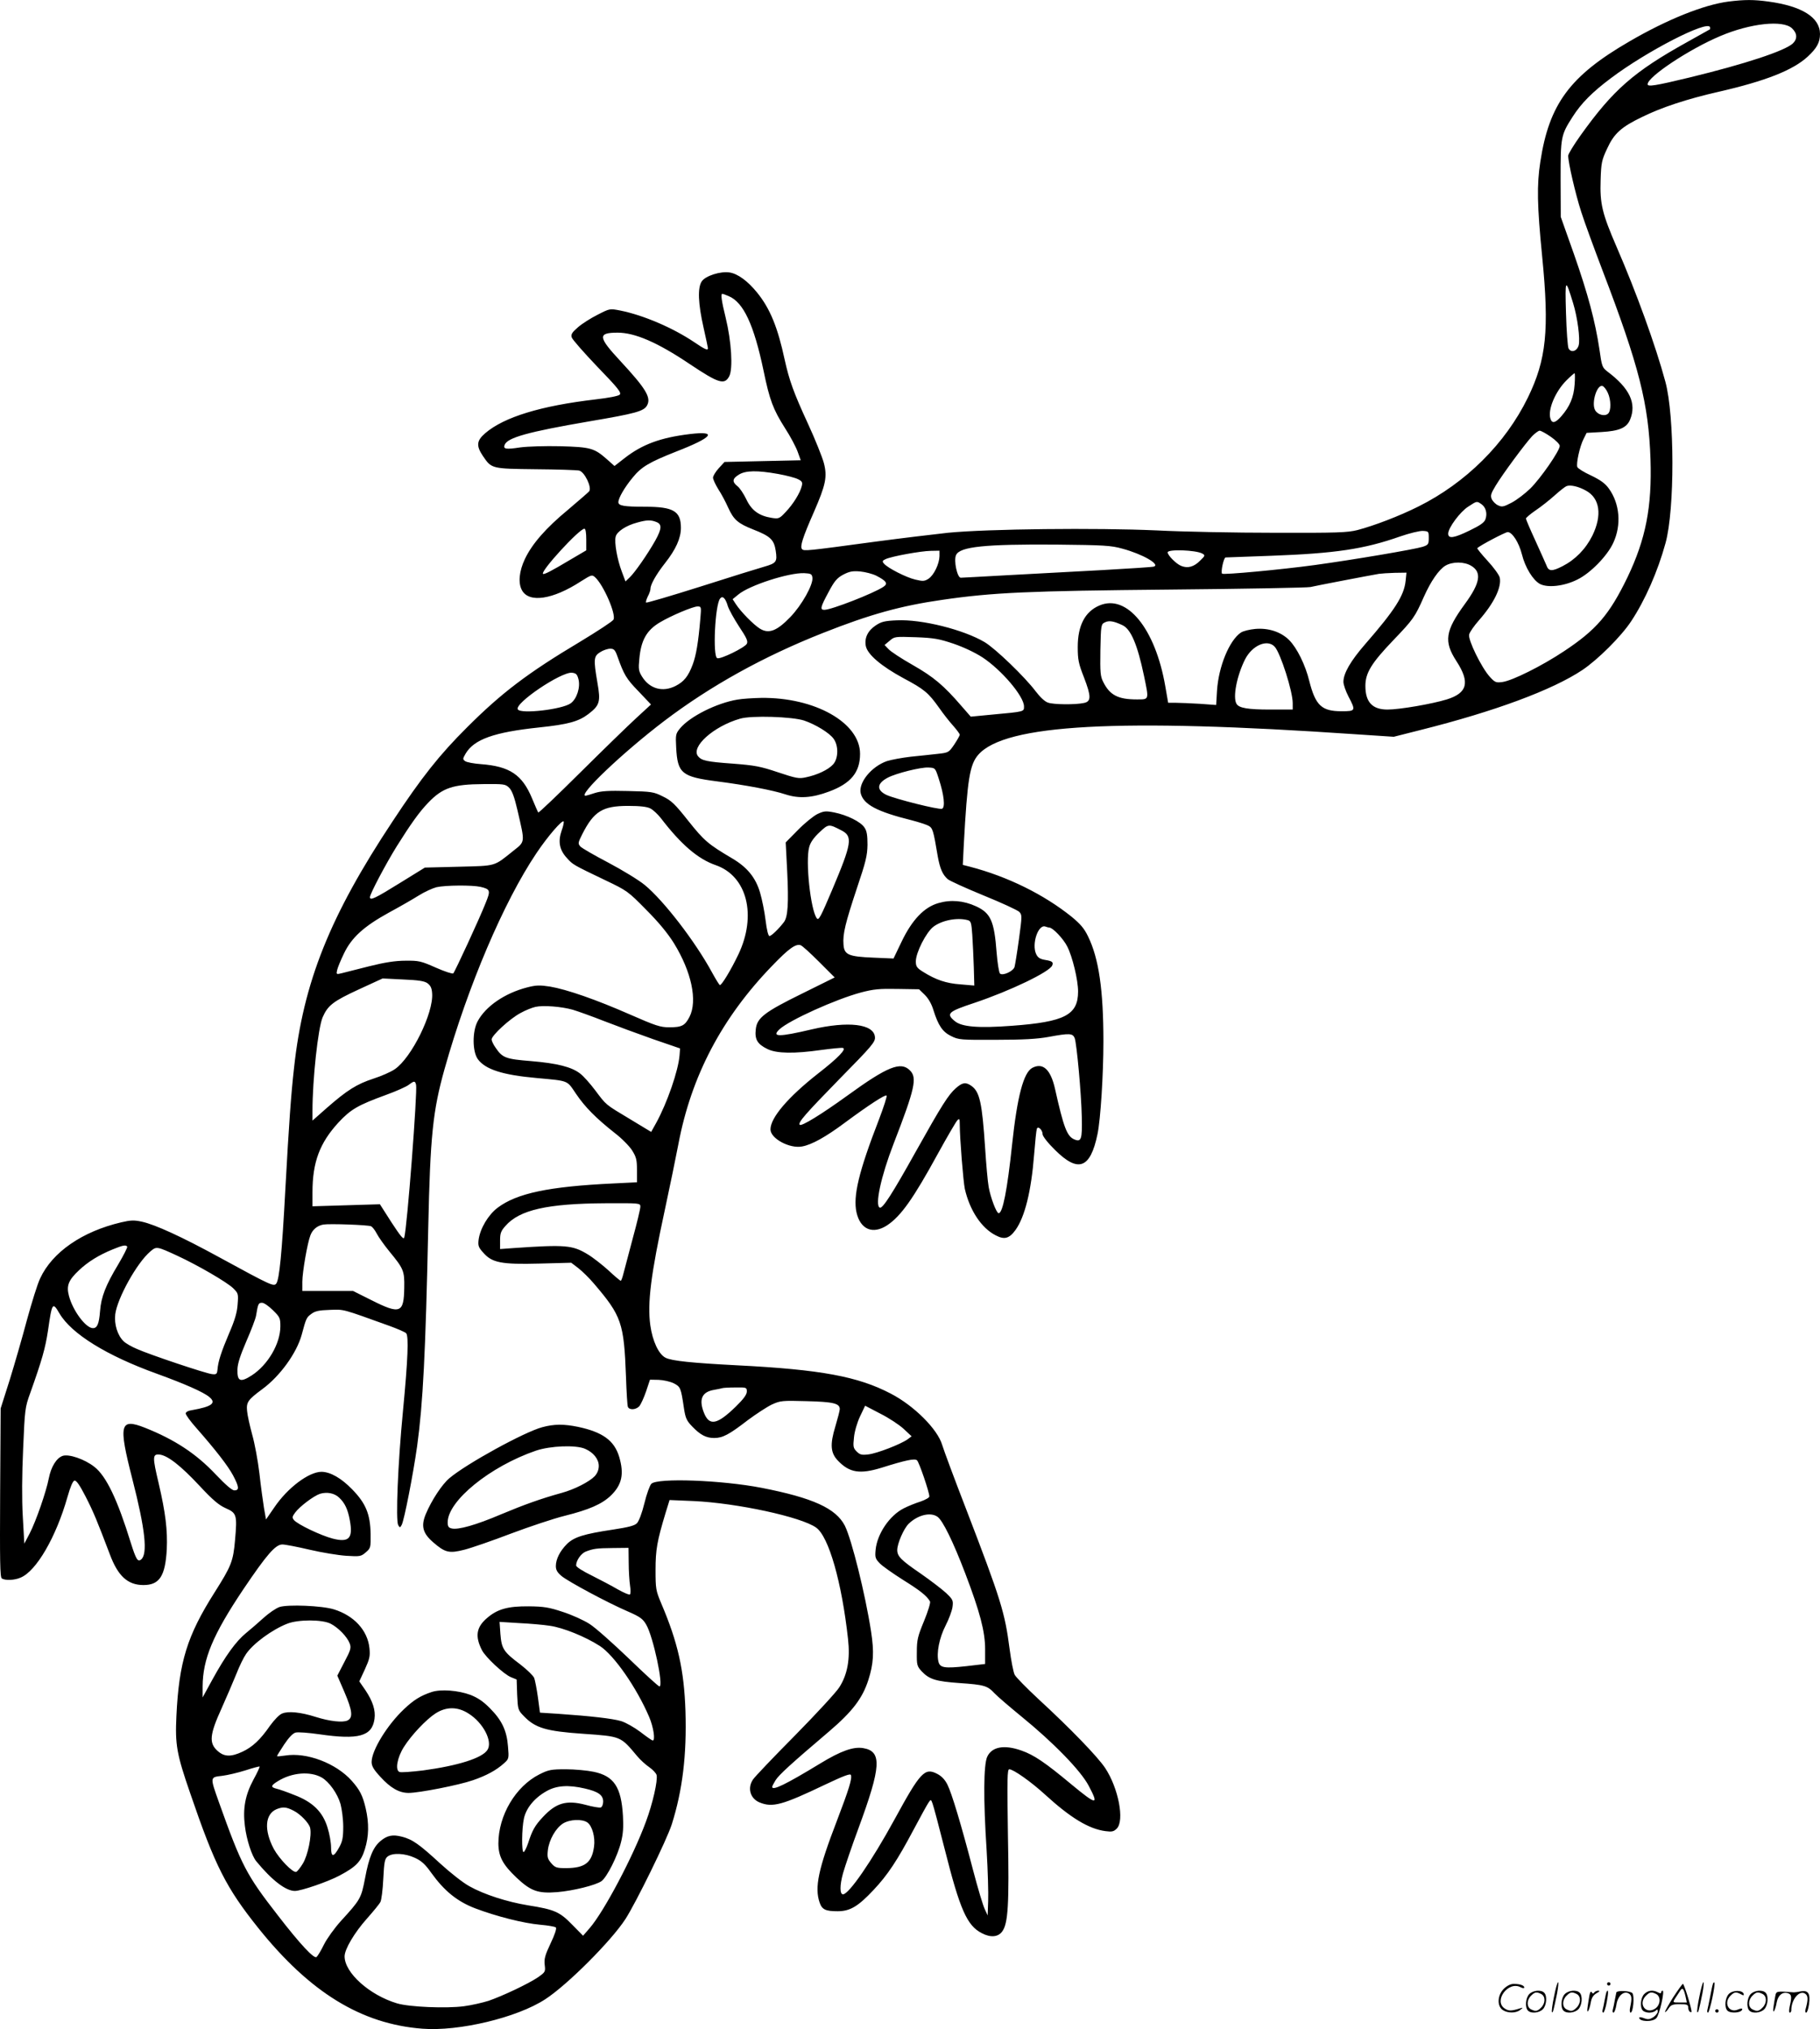 <svg version="1.0" xmlns="http://www.w3.org/2000/svg"
  viewBox="0 0 1076.881 1200.59"
 preserveAspectRatio="xMidYMid meet">
<g transform="translate(-1.112,1200.828) scale(0.1,-0.1)"
fill="#000000" stroke="none">
<path d="M10238 11999 c-146 -19 -363 -106 -586 -236 -352 -204 -475 -370
-527 -713 -21 -135 -19 -257 11 -559 43 -436 25 -611 -85 -836 -133 -272 -367
-504 -648 -644 -112 -56 -261 -113 -360 -139 -60 -15 -120 -17 -488 -16 -231
0 -546 6 -700 14 -358 16 -1000 9 -1235 -14 -91 -10 -282 -33 -425 -52 -414
-56 -426 -57 -438 -45 -14 14 3 68 70 220 70 161 80 208 59 289 -9 34 -51 140
-95 235 -84 182 -110 255 -137 377 -41 191 -86 302 -163 397 -56 69 -114 111
-162 119 -54 9 -145 -20 -166 -53 -25 -38 -21 -132 11 -273 14 -63 26 -118 26
-122 0 -15 -17 -8 -83 37 -127 85 -301 159 -436 186 -62 12 -62 12 -134 -25
-40 -20 -92 -53 -116 -74 -36 -31 -42 -42 -37 -60 4 -13 73 -91 152 -174 124
-128 143 -153 132 -165 -9 -8 -65 -19 -144 -28 -323 -38 -540 -104 -652 -200
-51 -44 -54 -74 -14 -134 52 -76 49 -76 312 -79 129 -1 245 -5 258 -8 32 -7
77 -101 59 -123 -7 -8 -63 -56 -124 -108 -132 -109 -213 -202 -256 -292 -34
-72 -41 -141 -18 -184 41 -78 183 -57 350 52 62 39 65 40 83 24 50 -45 126
-220 109 -251 -5 -10 -94 -68 -198 -131 -310 -185 -465 -303 -668 -506 -163
-162 -270 -297 -440 -555 -372 -561 -529 -953 -584 -1460 -18 -159 -30 -329
-51 -710 -21 -394 -36 -540 -54 -566 -15 -19 -29 -13 -335 154 -223 122 -382
195 -461 212 -46 10 -66 9 -122 -4 -230 -54 -407 -176 -479 -331 -16 -33 -50
-143 -78 -245 -27 -102 -73 -261 -102 -355 l-54 -170 -3 -499 c-2 -402 -1
-501 10 -507 20 -13 75 -11 111 5 93 38 210 240 277 476 18 63 32 96 42 98 11
2 31 -27 66 -95 47 -92 67 -141 143 -341 48 -129 106 -182 199 -182 95 0 129
53 138 211 5 113 -7 215 -48 391 -37 156 -37 174 5 170 48 -5 126 -66 236
-184 79 -85 115 -115 155 -133 66 -29 69 -40 56 -188 -11 -127 -22 -154 -122
-312 -161 -254 -210 -410 -225 -730 -8 -170 1 -224 82 -458 147 -430 212 -558
403 -797 305 -380 608 -567 970 -595 215 -17 560 65 727 174 130 84 391 345
475 475 62 96 245 469 274 560 64 203 89 411 81 670 -8 244 -45 407 -144 639
-31 74 -33 85 -33 196 0 120 9 171 60 340 l23 74 142 -6 c258 -12 637 -94 725
-157 75 -53 152 -323 189 -660 13 -118 -3 -208 -51 -284 -17 -28 -136 -157
-263 -286 -128 -129 -239 -246 -248 -260 -35 -51 -17 -113 38 -136 77 -32 135
-16 388 105 110 52 149 67 153 57 8 -21 -12 -85 -83 -271 -110 -286 -133 -394
-102 -484 14 -41 35 -51 106 -51 74 0 121 28 213 126 83 88 140 174 236 355
42 79 82 152 90 163 13 19 14 18 23 -7 6 -15 38 -136 72 -270 90 -357 132
-453 220 -497 51 -27 96 -23 120 10 35 47 42 160 34 573 -5 331 -4 387 8 387
24 0 129 -74 212 -150 150 -137 258 -203 357 -216 38 -5 49 -3 67 15 47 47 10
240 -69 359 -45 67 -203 231 -393 406 -70 65 -134 130 -142 145 -8 16 -21 84
-30 152 -28 216 -50 289 -258 830 -69 178 -132 348 -141 378 -27 93 -167 233
-305 304 -193 101 -414 142 -906 167 -269 14 -389 26 -426 45 -41 21 -77 99
-90 192 -18 132 3 299 86 683 29 135 65 309 80 388 76 403 257 748 555 1056
98 102 139 131 168 122 10 -3 59 -48 110 -99 l92 -92 -190 -94 c-226 -111
-270 -145 -277 -213 -7 -60 10 -88 70 -117 54 -26 157 -28 318 -5 61 8 118 14
127 12 24 -5 -26 -58 -147 -152 -177 -139 -281 -261 -281 -330 0 -54 113 -115
187 -101 57 10 141 57 251 139 142 105 241 170 249 162 4 -3 -17 -68 -46 -144
-119 -307 -153 -451 -132 -547 23 -102 97 -132 182 -76 81 54 154 157 300 424
55 100 107 189 115 197 12 12 14 9 14 -25 0 -81 21 -339 30 -381 29 -127 98
-232 183 -275 51 -27 80 -19 117 32 55 77 93 229 110 446 6 76 13 144 16 152
6 20 34 -6 34 -31 0 -12 31 -52 73 -93 138 -138 210 -111 252 93 18 85 35 353
35 548 0 304 -27 492 -91 622 -23 48 -46 74 -97 116 -164 132 -379 238 -601
296 l-43 11 6 122 c21 385 35 472 86 530 158 180 827 217 2231 121 l227 -15
158 40 c439 110 781 237 958 355 91 61 230 199 289 289 82 124 157 294 203
462 55 199 54 753 -1 955 -58 215 -172 529 -287 794 -87 201 -101 258 -96 401
3 100 7 117 38 183 41 90 83 128 205 187 117 58 270 108 454 150 280 64 441
128 528 208 54 50 73 84 73 134 0 98 -106 165 -305 192 -87 12 -140 12 -237 0z
m376 -158 c32 -30 33 -63 5 -90 -48 -44 -281 -121 -610 -201 -207 -50 -249
-56 -249 -40 0 44 247 208 430 285 179 76 371 96 424 46z m-485 -6 c-2 -1 -62
-35 -134 -75 -317 -176 -439 -283 -632 -553 -40 -56 -73 -110 -73 -120 0 -41
43 -227 77 -332 19 -60 76 -215 125 -344 218 -570 274 -791 285 -1121 9 -282
-28 -471 -136 -697 -107 -221 -184 -311 -376 -438 -129 -86 -305 -174 -364
-182 -38 -5 -44 -3 -75 31 -49 54 -130 219 -122 250 3 14 29 51 57 83 90 102
136 197 124 254 -4 16 -36 60 -72 99 -36 39 -63 73 -61 75 16 16 166 95 180
95 27 0 66 -61 84 -131 19 -78 66 -154 107 -176 47 -24 143 -13 221 26 78 38
178 141 213 218 49 106 38 231 -26 320 -22 31 -50 51 -106 78 -42 19 -78 42
-81 50 -8 20 15 124 37 166 l18 36 88 5 c105 6 149 25 169 73 40 96 -2 186
-134 285 -31 24 -33 31 -47 130 -25 167 -68 328 -151 565 l-78 220 -1 225 c0
249 2 259 71 367 51 80 116 146 227 229 211 159 569 343 586 302 1 -5 1 -11 0
-13z m-810 -1620 c26 -84 43 -213 33 -250 -10 -35 -45 -46 -60 -18 -5 10 -12
104 -15 208 -6 207 -4 210 42 60z m-4996 41 c87 -36 149 -169 206 -441 36
-174 56 -228 127 -340 32 -49 65 -112 75 -140 l18 -50 -226 -5 -225 -5 -34
-37 c-19 -21 -34 -46 -34 -56 0 -10 14 -40 31 -68 18 -27 44 -76 59 -110 33
-72 58 -93 149 -129 100 -39 122 -60 132 -125 10 -66 4 -74 -69 -95 -32 -9
-200 -61 -375 -117 -174 -55 -320 -98 -323 -95 -3 3 2 19 10 36 9 16 16 37 16
46 0 25 34 85 85 150 65 82 95 149 95 210 0 99 -44 125 -212 125 -126 0 -158
6 -158 27 0 24 36 87 85 146 51 63 97 90 256 153 219 85 249 124 82 104 -174
-21 -282 -61 -387 -143 l-59 -46 -46 41 c-74 65 -96 71 -274 76 -92 2 -192 -1
-238 -7 -84 -13 -102 -10 -92 15 16 43 139 77 500 139 277 47 324 60 343 95
25 46 -7 99 -159 263 -132 142 -134 167 -15 167 102 0 236 -58 425 -185 172
-115 207 -126 235 -73 23 44 13 207 -21 346 -25 101 -30 142 -20 142 3 0 20
-6 38 -14z m5005 -523 c-5 -75 -29 -131 -79 -188 -35 -40 -55 -44 -64 -14 -17
52 28 160 95 227 23 23 45 42 48 42 2 0 3 -30 0 -67z m196 -48 c20 -42 21
-109 1 -125 -20 -17 -62 -5 -76 22 -23 43 12 155 45 142 8 -3 22 -21 30 -39z
m-337 -261 c30 -21 53 -44 53 -54 0 -29 -113 -192 -175 -253 -31 -30 -81 -68
-110 -83 -46 -24 -57 -27 -79 -16 -15 6 -31 23 -38 36 -9 22 -6 33 23 81 41
68 174 248 216 293 17 17 37 32 44 32 8 0 37 -16 66 -36z m-4572 -220 c50 -9
103 -23 118 -31 24 -12 28 -19 22 -41 -10 -41 -51 -107 -95 -153 -37 -40 -42
-41 -82 -35 -76 12 -120 44 -151 110 -16 33 -39 68 -53 78 -32 26 -30 44 9 68
40 25 109 26 232 4z m4779 -98 c84 -45 98 -146 39 -267 -40 -80 -101 -142
-177 -181 -63 -32 -82 -31 -95 6 -5 13 -35 78 -65 145 -31 67 -56 126 -56 131
0 5 26 27 58 49 33 22 83 62 113 89 30 27 61 51 69 54 23 9 71 -2 114 -26z
m-617 -81 c26 -18 36 -56 23 -90 -7 -19 -32 -36 -92 -65 -94 -46 -128 -51
-128 -19 0 34 71 130 119 160 52 34 50 33 78 14z m-4883 -105 c35 -13 33 -40
-5 -109 -46 -82 -123 -192 -152 -219 l-25 -24 -22 59 c-27 71 -45 173 -36 206
7 30 62 66 126 83 56 16 82 17 114 4z m-414 -104 l0 -64 -92 -54 c-112 -67
-158 -91 -164 -85 -16 15 215 267 245 267 7 0 11 -23 11 -64z m4985 9 c0 -37
-3 -41 -36 -52 -47 -15 -406 -76 -639 -108 -198 -27 -540 -59 -548 -51 -9 10
10 96 21 96 7 0 129 5 272 10 377 14 547 39 760 114 55 19 116 34 135 33 34
-2 35 -3 35 -42z m-1813 -63 c119 -32 225 -93 187 -106 -8 -3 -147 -12 -309
-21 -162 -9 -413 -22 -557 -30 -145 -8 -269 -15 -277 -15 -21 0 -43 102 -28
134 22 50 171 65 592 62 284 -3 323 -5 392 -24z m473 -29 c18 -10 17 -13 -12
-41 -37 -38 -74 -48 -113 -32 -30 12 -80 63 -80 80 0 20 167 14 205 -7z
m-1555 -15 c-1 -46 -33 -113 -65 -134 -23 -15 -33 -16 -78 -5 -53 12 -165 69
-186 95 -11 13 -9 17 10 26 37 17 209 48 267 49 l52 1 0 -32z m3147 -58 c63
-38 52 -102 -38 -225 -117 -160 -126 -222 -50 -339 81 -125 65 -188 -57 -226
-88 -27 -279 -60 -351 -60 -90 0 -131 44 -131 140 0 77 36 135 165 270 118
123 128 137 181 257 41 92 88 160 127 184 42 25 112 25 154 -1z m-3521 -58
c60 -31 71 -47 42 -66 -59 -39 -308 -136 -349 -136 -27 0 -24 15 24 104 35 66
50 84 87 104 37 19 55 23 101 19 30 -3 73 -14 95 -25z m-378 -11 c6 -41 -63
-164 -131 -234 -79 -82 -127 -101 -180 -68 -37 23 -113 100 -142 145 l-19 29
33 27 c65 55 301 131 391 127 39 -2 45 -5 48 -26z m3510 -20 c-9 -87 -64 -173
-240 -375 -86 -99 -128 -172 -128 -222 0 -17 14 -56 30 -87 44 -84 43 -87 -41
-87 -118 0 -154 34 -191 179 -23 95 -73 196 -119 242 -49 49 -123 73 -201 66
-32 -3 -70 -12 -84 -21 -69 -46 -133 -202 -142 -345 l-5 -84 -96 7 c-53 3
-117 6 -142 6 l-46 0 -17 98 c-59 341 -227 547 -389 478 -86 -36 -129 -119
-129 -246 0 -75 5 -99 37 -180 43 -112 43 -142 0 -151 -50 -11 -180 -10 -213
2 -19 6 -47 33 -73 67 -63 84 -237 252 -302 291 -125 74 -372 136 -519 129
-72 -3 -92 -8 -125 -30 -47 -31 -68 -74 -59 -122 10 -50 91 -119 222 -190 124
-66 148 -86 212 -176 25 -36 63 -84 84 -107 21 -24 38 -47 38 -52 0 -5 -15
-31 -32 -57 -33 -48 -34 -49 -98 -56 -36 -4 -108 -12 -160 -17 -52 -6 -116
-18 -141 -26 -92 -32 -170 -128 -155 -191 17 -66 96 -108 301 -159 39 -10 82
-24 97 -31 28 -14 31 -24 58 -184 13 -71 28 -106 58 -133 11 -10 106 -53 213
-97 106 -43 201 -87 211 -97 17 -18 17 -23 -2 -163 -11 -80 -23 -153 -26 -163
-8 -26 -71 -54 -86 -39 -6 6 -15 62 -20 124 -14 187 -35 234 -122 274 -74 34
-150 40 -222 19 -85 -24 -157 -100 -219 -230 l-47 -98 -117 5 c-150 6 -175 17
-179 78 -5 62 11 127 80 335 52 154 61 191 62 255 0 57 -4 82 -18 102 -22 34
-103 74 -178 89 -51 10 -61 9 -100 -9 -24 -12 -76 -54 -116 -95 l-72 -73 9
-174 c9 -184 4 -266 -19 -297 -31 -41 -75 -83 -86 -83 -7 0 -16 35 -23 93 -6
50 -21 125 -33 165 -26 88 -76 149 -164 201 -142 84 -166 104 -260 222 -79
100 -101 121 -151 145 -54 27 -67 29 -206 32 -116 3 -159 0 -197 -12 -27 -9
-51 -16 -54 -16 -49 0 220 256 466 443 273 207 586 381 938 520 280 111 462
161 705 196 301 44 513 53 1350 61 440 4 814 11 830 15 28 7 352 69 405 78 14
2 56 5 94 6 l69 1 -5 -49z m-4010 -150 c7 -21 37 -75 67 -121 44 -66 53 -86
45 -101 -13 -23 -156 -93 -175 -85 -28 10 -13 317 17 353 15 19 32 2 46 -46z
m-163 -73 c-12 -142 -25 -217 -45 -271 -26 -70 -52 -102 -101 -127 -76 -39
-154 -18 -199 55 -20 32 -22 45 -16 105 10 111 44 170 122 216 67 40 196 94
222 94 23 0 23 -2 17 -72z m2498 -39 c49 -23 88 -113 127 -299 30 -145 32
-140 -43 -140 -110 0 -159 25 -198 103 -17 33 -19 55 -17 189 3 149 4 153 27
164 24 12 51 8 104 -17z m-1001 -109 c59 -20 127 -52 172 -81 114 -75 246
-231 246 -290 0 -32 6 -31 -190 -49 l-125 -12 -55 63 c-105 122 -166 173 -289
243 -67 38 -131 80 -143 94 l-23 24 30 25 c29 25 31 25 155 21 107 -4 139 -10
222 -38z m1902 -19 c34 -38 106 -263 106 -333 l0 -38 -134 0 c-131 0 -183 9
-198 33 -24 38 1 166 50 264 43 84 133 122 176 74z m-3889 -58 c38 -107 52
-131 124 -205 l74 -78 -89 -82 c-49 -45 -198 -190 -331 -322 -133 -132 -244
-238 -247 -235 -2 2 -19 40 -37 84 -58 139 -131 189 -302 202 -42 3 -85 11
-94 18 -15 11 -14 14 3 44 50 85 169 127 434 155 172 18 234 35 292 79 68 52
74 73 54 186 -24 140 -22 157 17 181 17 11 44 20 59 20 22 0 29 -7 43 -47z
m-231 -134 c12 -48 -10 -116 -46 -142 -49 -36 -296 -65 -313 -36 -22 35 255
222 320 217 25 -3 31 -9 39 -39z m2132 -589 c31 -95 39 -169 19 -177 -19 -7
-277 58 -329 82 -60 29 -57 68 8 102 49 26 197 63 241 60 40 -2 40 -2 61 -67z
m-2542 -53 c17 -17 31 -55 49 -133 45 -195 47 -183 -26 -241 -116 -93 -97 -87
-322 -93 l-200 -5 -149 -92 c-145 -90 -176 -105 -176 -83 0 19 93 195 158 300
84 134 134 204 186 258 85 89 146 110 329 111 121 1 129 0 151 -22z m835 -122
c16 -8 44 -34 62 -57 121 -158 221 -243 326 -279 185 -65 243 -297 133 -528
-44 -92 -98 -181 -109 -181 -4 0 -24 33 -46 73 -99 183 -286 426 -399 519 -35
29 -132 88 -215 132 -82 43 -157 86 -166 96 -15 17 -14 22 11 72 69 136 120
168 272 168 71 0 112 -5 131 -15z m-525 -132 c-22 -64 -13 -113 31 -161 36
-40 34 -39 230 -133 126 -60 133 -65 240 -174 73 -73 128 -140 164 -198 104
-169 140 -340 92 -435 -27 -52 -45 -62 -120 -62 -53 0 -80 9 -233 76 -200 88
-373 148 -473 165 -60 9 -81 9 -135 -5 -132 -34 -246 -112 -293 -201 -32 -60
-31 -178 1 -223 44 -61 146 -94 347 -112 195 -18 179 -12 234 -93 54 -80 119
-145 229 -232 41 -31 87 -78 103 -103 25 -40 29 -56 29 -117 l0 -72 -141 -7
c-381 -18 -570 -58 -684 -144 -55 -42 -103 -122 -112 -189 -4 -35 -1 -45 27
-76 52 -60 107 -71 333 -65 l188 5 42 -32 c23 -18 65 -59 92 -91 164 -192 178
-232 190 -551 3 -90 8 -170 11 -178 8 -21 47 -19 68 3 9 11 27 50 40 88 l23
69 51 -1 c28 -1 68 -10 89 -20 41 -21 43 -27 61 -148 9 -59 16 -74 49 -108 48
-50 82 -68 130 -68 50 0 88 20 198 105 50 37 114 79 143 93 51 23 61 24 205
20 158 -4 197 -13 197 -47 0 -9 -12 -55 -26 -102 -33 -108 -29 -158 16 -204
68 -71 130 -80 257 -41 143 45 196 56 210 44 12 -10 73 -188 73 -214 0 -7 -24
-20 -52 -30 -29 -9 -74 -27 -99 -40 -84 -42 -158 -151 -167 -246 -4 -44 -2
-52 24 -79 16 -17 79 -61 139 -99 101 -63 140 -94 159 -127 4 -7 -12 -59 -35
-115 -38 -92 -43 -112 -43 -185 -1 -77 1 -83 29 -114 45 -47 83 -59 224 -69
146 -10 165 -16 206 -60 17 -18 89 -80 160 -138 188 -153 351 -320 398 -410
62 -117 48 -116 -103 9 -155 129 -221 174 -296 200 -102 36 -175 22 -202 -38
-21 -48 -23 -248 -3 -553 7 -118 11 -253 9 -300 l-3 -85 -17 37 c-10 20 -41
123 -69 230 -71 272 -126 455 -152 507 -15 30 -35 51 -61 64 -73 38 -99 11
-251 -268 -136 -249 -271 -445 -306 -445 -19 0 -20 52 0 124 12 42 53 163 92
268 134 364 140 454 28 473 -58 10 -132 -16 -255 -91 -204 -124 -284 -163
-284 -138 0 4 9 21 20 39 20 32 90 96 317 289 137 117 197 195 232 304 31 97
35 165 16 288 -34 220 -115 545 -155 625 -53 103 -190 165 -492 224 -237 46
-617 60 -653 24 -9 -9 -28 -61 -41 -115 -14 -58 -33 -107 -44 -118 -14 -15
-51 -24 -142 -38 -173 -26 -230 -44 -272 -85 -42 -42 -66 -90 -66 -131 0 -23
9 -38 34 -59 42 -34 269 -156 389 -208 76 -33 92 -45 112 -80 41 -70 104 -365
78 -365 -6 0 -87 74 -181 165 -94 90 -198 183 -233 205 -34 22 -105 54 -158
71 -81 27 -112 32 -201 33 -124 1 -186 -16 -248 -70 -63 -54 -71 -108 -29
-190 21 -41 129 -142 171 -159 l34 -14 3 -90 c4 -87 5 -91 39 -126 68 -71 132
-90 350 -105 227 -16 222 -14 320 -131 19 -23 52 -53 73 -67 20 -14 40 -35 43
-46 8 -32 -23 -169 -63 -276 -76 -207 -248 -532 -333 -630 l-39 -45 -65 66
c-74 76 -104 89 -261 114 -123 20 -260 64 -347 113 -37 20 -114 81 -172 134
-124 114 -164 143 -227 159 -54 14 -87 8 -127 -26 -43 -36 -68 -96 -91 -220
-23 -119 -27 -126 -143 -253 -37 -41 -82 -103 -100 -139 -17 -35 -37 -68 -44
-74 -15 -12 -98 77 -227 244 -189 243 -216 295 -351 673 -53 149 -53 147 19
155 33 4 96 19 140 33 43 14 81 24 82 22 2 -2 -14 -37 -36 -77 -49 -91 -64
-171 -51 -274 10 -83 41 -177 67 -209 93 -113 175 -176 229 -176 37 0 197 55
264 91 98 52 127 82 150 156 24 77 25 154 5 241 -18 78 -36 111 -83 164 -93
104 -267 170 -394 149 -27 -4 -48 -6 -48 -3 0 2 19 33 42 68 28 42 52 67 68
71 14 4 77 -1 140 -10 233 -34 313 -12 327 91 7 51 -10 104 -54 170 l-36 52
33 71 c28 62 32 78 27 126 -11 105 -91 192 -210 229 -71 22 -272 30 -322 14
-21 -7 -63 -36 -94 -64 -31 -28 -78 -69 -104 -90 -60 -49 -122 -135 -199 -275
l-58 -106 0 65 c1 162 60 305 241 575 139 206 190 265 231 265 16 0 89 -14
161 -31 73 -17 170 -33 217 -36 81 -5 87 -4 115 20 29 25 30 28 29 109 -2 118
-29 182 -109 264 -65 67 -129 103 -181 104 -75 0 -201 -94 -280 -211 l-49 -71
-12 68 c-6 38 -19 130 -27 205 -9 75 -28 178 -43 230 -14 52 -28 114 -30 139
-5 52 5 66 90 129 105 77 203 213 233 321 26 97 28 103 57 124 22 17 46 22
110 24 87 3 67 8 356 -96 46 -17 88 -35 95 -42 16 -16 11 -152 -19 -465 -30
-309 -43 -642 -28 -670 10 -17 11 -17 21 1 15 29 67 295 91 464 35 255 50 552
66 1295 12 545 27 691 97 940 138 490 350 988 543 1275 67 100 151 197 161
188 3 -4 -2 -28 -12 -55z m1656 2 c68 -35 62 -75 -56 -354 -67 -158 -79 -181
-90 -166 -37 50 -68 339 -45 421 7 28 27 56 61 88 53 50 55 50 130 11z m-2136
-334 c59 -14 61 -21 30 -97 -35 -89 -181 -405 -191 -415 -5 -4 -51 11 -103 34
-88 39 -101 42 -180 41 -60 0 -123 -10 -215 -33 -71 -18 -145 -37 -162 -41
-32 -8 -33 -7 -27 19 3 14 21 58 40 97 45 95 118 161 265 242 63 34 143 80
178 102 35 22 82 43 105 49 54 12 211 13 260 2z m2883 -197 c19 -5 22 -15 27
-87 3 -45 7 -131 9 -191 l3 -109 -82 7 c-85 6 -146 27 -221 74 -37 23 -43 32
-43 62 0 52 61 172 104 205 50 38 140 56 203 39z m483 -44 c20 0 83 -66 106
-112 31 -61 64 -198 64 -266 0 -139 -79 -180 -391 -203 -198 -15 -298 -7 -339
28 -53 44 -39 56 118 108 211 71 444 183 459 221 8 20 0 26 -44 33 -28 5 -41
13 -51 34 -28 59 12 179 55 163 8 -3 19 -6 23 -6z m-3680 -329 c19 -14 26 -29
28 -60 9 -116 -122 -382 -221 -449 -23 -16 -80 -41 -127 -56 -98 -32 -155 -68
-274 -172 l-86 -76 0 57 c0 188 33 490 60 554 31 71 62 95 216 166 l139 64
120 -6 c92 -4 126 -9 145 -22z m2943 -69 c21 -21 40 -53 51 -90 29 -92 54
-129 105 -154 44 -22 57 -23 266 -22 161 0 244 5 310 17 124 23 143 22 155 -7
12 -34 39 -325 42 -468 3 -132 -3 -150 -47 -130 -41 19 -61 72 -111 296 -26
117 -72 159 -135 126 -52 -28 -89 -170 -119 -450 -29 -274 -56 -410 -80 -410
-13 0 -48 93 -59 155 -6 33 -15 137 -21 230 -18 270 -32 334 -82 369 -33 23
-53 20 -92 -15 -43 -38 -81 -97 -236 -374 -140 -251 -196 -338 -213 -332 -31
11 7 186 81 377 127 328 141 392 97 435 -54 55 -133 23 -370 -149 -155 -112
-271 -183 -282 -173 -12 13 34 65 234 270 197 200 214 221 211 250 -7 77 -157
95 -373 45 -195 -46 -241 -46 -192 0 58 54 333 178 482 218 76 20 110 23 217
21 l127 -2 34 -33z m-2083 -88 c30 -9 114 -39 185 -67 72 -28 202 -76 290
-107 l160 -55 -3 -40 c-7 -91 -73 -282 -139 -402 l-29 -52 -124 75 c-150 90
-140 82 -207 171 -31 41 -70 85 -89 99 -51 40 -137 61 -290 74 -151 12 -170
19 -211 80 -13 18 -23 40 -23 48 0 24 108 123 170 156 30 17 71 33 90 37 46
10 152 2 220 -17z m-927 -444 c9 -37 -53 -848 -70 -904 -4 -14 -22 8 -75 89
l-69 108 -200 -6 -199 -6 0 82 c0 180 43 293 154 414 73 78 114 102 281 163
61 22 121 49 135 60 32 24 37 24 43 0z m1327 -722 c0 -12 -20 -96 -45 -187
-24 -91 -49 -185 -55 -208 -6 -24 -13 -43 -16 -43 -3 0 -37 28 -74 63 -38 34
-93 77 -122 94 -89 54 -131 58 -435 37 l-83 -6 0 51 c0 42 5 56 32 86 83 95
248 132 591 134 206 1 207 1 207 -21z m-1594 -115 c8 -3 23 -22 34 -43 10 -20
44 -68 75 -106 84 -102 90 -115 88 -215 -2 -150 -24 -159 -193 -74 l-110 55
-150 0 -150 0 0 55 c0 55 30 230 48 275 13 34 41 57 77 63 36 6 261 -2 281
-10z m-1442 -121 c2 -4 -22 -52 -54 -106 -73 -121 -101 -192 -107 -276 -6 -76
-17 -100 -42 -100 -42 0 -119 103 -142 191 -16 60 -3 93 60 152 53 50 118 90
199 123 61 25 78 28 86 16z m295 -53 c123 -57 295 -157 332 -193 30 -30 31
-33 26 -96 -3 -47 -17 -94 -50 -170 -47 -111 -65 -166 -69 -215 -3 -27 -6 -30
-33 -27 -37 4 -368 115 -444 149 -31 13 -66 33 -78 45 -36 34 -57 100 -50 160
12 95 129 306 208 372 36 31 38 30 158 -25z m567 -323 c41 -40 44 -47 44 -95
0 -103 -74 -229 -170 -291 -67 -43 -86 -35 -84 36 1 35 17 83 53 167 28 64 54
132 57 150 12 72 14 77 36 77 11 0 40 -20 64 -44z m-1263 -19 c71 -121 280
-250 577 -357 165 -60 274 -108 309 -137 44 -36 17 -57 -101 -78 -23 -3 -38
-11 -38 -20 0 -8 28 -47 63 -86 116 -132 187 -224 217 -280 36 -68 38 -89 8
-89 -14 0 -51 32 -111 95 -116 123 -243 206 -419 276 -148 58 -157 21 -74
-303 77 -300 92 -444 52 -477 -20 -16 -30 1 -61 99 -79 256 -145 394 -215 449
-58 46 -152 78 -189 65 -36 -13 -68 -65 -81 -132 -16 -82 -76 -254 -113 -326
l-32 -61 -9 160 c-6 102 -5 248 2 401 10 233 11 245 42 330 70 197 89 264 105
369 24 167 27 172 68 102z m4067 -462 c0 -18 -19 -44 -65 -89 -111 -108 -157
-117 -189 -36 -31 79 -12 123 61 135 21 4 43 8 48 10 6 2 40 4 78 4 65 1 67 0
67 -24z m928 -221 l47 -44 -24 -18 c-41 -29 -180 -83 -231 -89 -40 -5 -51 -2
-70 17 -20 20 -22 29 -16 83 3 35 19 89 36 125 l30 63 90 -47 c50 -25 112 -66
138 -90z m-3340 -407 c33 -31 51 -68 63 -134 20 -107 -5 -133 -102 -108 -69
18 -208 84 -229 110 -11 14 -10 20 7 43 27 37 111 100 148 112 41 12 85 4 113
-23z m3540 -113 c31 -21 93 -148 164 -334 87 -228 118 -345 118 -450 l0 -87
-111 -13 c-129 -14 -156 -10 -165 26 -13 52 5 142 42 214 20 39 38 88 41 110
5 38 3 44 -38 83 -25 23 -93 75 -152 116 -114 78 -137 101 -137 138 0 39 39
128 68 156 54 52 129 70 170 41z m-1827 -271 c0 -49 4 -110 8 -136 4 -26 4
-50 -1 -53 -5 -3 -37 11 -71 30 -34 20 -104 57 -154 82 -55 27 -93 51 -93 60
0 29 29 71 57 82 45 17 62 20 161 21 l92 1 1 -87z m-1763 -362 c46 -24 97 -77
112 -116 10 -26 7 -38 -31 -110 l-42 -81 42 -97 c47 -110 52 -151 19 -168 -27
-14 -105 -6 -190 21 -88 28 -161 35 -197 20 -17 -6 -47 -38 -72 -72 -58 -84
-104 -126 -163 -154 -69 -32 -108 -31 -148 5 -51 46 -47 95 24 251 31 69 70
161 88 205 17 44 43 97 57 117 42 62 154 144 243 179 65 26 208 26 258 0z
m1296 -12 c79 -11 210 -64 297 -120 84 -55 217 -246 291 -419 26 -61 38 -140
21 -140 -5 1 -37 23 -73 51 -36 27 -87 56 -114 64 -50 15 -182 30 -371 43
l-109 7 -12 90 c-7 50 -17 101 -22 115 -5 13 -42 49 -82 80 -100 75 -111 93
-118 180 l-5 72 114 -7 c63 -3 145 -10 183 -16z m-1349 -898 c43 -25 93 -94
111 -157 8 -30 16 -90 16 -134 0 -65 -5 -88 -24 -122 -33 -60 -48 -60 -48 0 0
27 -9 80 -21 117 -28 93 -88 152 -197 193 -42 17 -90 34 -105 37 -36 9 -34 19
9 45 82 51 191 60 259 21z m-165 -197 c39 -20 89 -72 96 -100 11 -45 -13 -163
-43 -212 -15 -25 -33 -47 -39 -49 -20 -7 -100 76 -133 136 -59 112 -52 206 17
235 38 15 58 13 102 -10z m716 -278 c39 -18 61 -38 97 -89 77 -107 153 -169
260 -210 127 -48 285 -88 385 -97 46 -4 87 -11 92 -16 6 -6 -7 -44 -31 -94
-33 -70 -39 -92 -35 -127 5 -41 4 -43 -40 -74 -56 -38 -208 -110 -292 -139
-35 -11 -100 -26 -145 -32 -105 -14 -324 -5 -397 17 -163 49 -310 181 -310
278 0 42 58 140 131 222 39 44 76 89 81 100 6 11 14 72 17 137 5 101 9 119 26
132 30 23 103 19 161 -8z M4375 7869 c-122 -20 -280 -99 -339 -169 -27 -33
-28 -38 -24 -115 8 -153 33 -173 243 -200 169 -22 329 -52 404 -77 80 -26 157
-21 258 17 129 48 183 114 183 223 0 184 -267 335 -585 331 -49 -1 -112 -5
-140 -10z m394 -124 c70 -24 149 -73 174 -107 31 -42 29 -119 -3 -153 -28 -31
-93 -62 -161 -76 -41 -9 -57 -6 -165 30 -104 35 -138 41 -267 51 -154 11 -184
18 -205 43 -46 55 91 178 248 223 68 20 309 12 379 -11z M3220 3564 c-106 -28
-450 -217 -550 -302 -43 -36 -105 -130 -139 -211 -30 -71 -19 -114 42 -167 72
-63 96 -68 186 -45 43 11 167 54 277 96 109 41 253 89 318 105 144 36 218 69
270 118 67 64 81 128 51 230 -29 97 -98 147 -244 178 -83 17 -141 17 -211 -2z
m253 -128 c49 -21 81 -61 81 -101 0 -23 -8 -43 -24 -61 -32 -33 -119 -78 -196
-99 -123 -34 -223 -70 -359 -127 -148 -63 -254 -93 -292 -83 -18 4 -23 12 -23
36 0 127 251 331 522 424 86 29 236 35 291 11z M2565 1997 c-66 -22 -106 -47
-163 -101 -99 -93 -192 -244 -192 -313 0 -24 12 -45 52 -88 60 -66 111 -95
167 -95 61 0 297 46 380 75 79 27 139 59 185 101 28 25 29 28 23 98 -7 94 -36
156 -107 227 -39 40 -72 62 -115 79 -73 27 -175 35 -230 17z m218 -127 c88
-55 145 -166 112 -216 -31 -48 -174 -93 -381 -121 -67 -8 -130 -13 -139 -9
-27 10 -14 85 26 148 44 70 133 164 188 199 63 40 130 40 194 -1z M3203 1510
c-141 -71 -243 -243 -243 -410 1 -77 26 -124 107 -201 85 -80 127 -95 241 -86
95 8 228 41 262 65 33 24 96 150 116 232 12 47 15 90 11 155 -10 170 -53 235
-173 260 -38 8 -112 15 -165 15 -87 0 -102 -3 -156 -30z m269 -84 c79 -18 108
-39 108 -77 0 -16 -6 -32 -14 -35 -7 -3 -49 4 -92 16 -112 29 -173 11 -251
-73 -47 -50 -63 -79 -87 -154 -10 -29 -22 -53 -27 -53 -12 0 -11 138 2 198 13
62 62 122 133 162 59 34 130 39 228 16z m15 -201 c28 -20 47 -87 39 -143 -13
-95 -54 -126 -164 -127 -58 0 -66 3 -89 29 -22 26 -25 36 -20 79 8 61 46 128
89 156 40 25 114 28 145 6z M9206 194 c-10 -47 -15 -88 -12 -91 5 -6 9 7 30
110 7 37 10 67 6 67 -4 0 -15 -39 -24 -86z M9520 270 c0 -5 5 -10 10 -10 6 0
10 5 10 10 0 6 -4 10 -10 10 -5 0 -10 -4 -10 -10z M10066 194 c-10 -47 -15
-88 -12 -91 5 -6 9 7 30 110 7 37 10 67 6 67 -4 0 -15 -39 -24 -86z M10146
269 c-3 -8 -10 -41 -16 -74 -6 -33 -14 -68 -16 -77 -3 -10 -1 -18 3 -18 10 0
46 171 38 178 -2 3 -7 -1 -9 -9z M8909 241 c-38 -38 -41 -101 -7 -125 29 -20
79 -20 104 0 18 14 18 15 1 10 -53 -17 -69 -17 -92 -2 -69 45 21 166 94 126
12 -6 21 -7 21 -1 0 12 -25 21 -62 21 -19 0 -39 -10 -59 -29z M9910 189 c-28
-45 -49 -83 -47 -85 2 -3 12 7 21 21 14 21 24 25 66 25 43 0 50 -3 50 -19 0
-11 5 -23 10 -26 6 -3 10 -3 10 1 0 20 -44 164 -51 164 -4 0 -30 -37 -59 -81z
m75 4 l7 -33 -42 0 c-42 0 -42 0 -28 23 8 12 21 32 29 44 15 25 22 18 34 -34z
M9060 210 c-22 -22 -27 -79 -8 -98 19 -19 66 -14 88 8 22 22 27 79 8 98 -19
19 -66 14 -88 -8z m71 0 c25 -14 25 -54 -1 -80 -23 -23 -33 -24 -61 -10 -25
14 -25 54 1 80 23 23 33 24 61 10z M9270 210 c-22 -22 -27 -79 -8 -98 19 -19
66 -14 88 8 22 22 27 79 8 98 -19 19 -66 14 -88 -8z m71 0 c25 -14 25 -54 -1
-80 -23 -23 -33 -24 -61 -10 -25 14 -25 54 1 80 23 23 33 24 61 10z M9416 204
c-3 -16 -8 -47 -11 -69 -8 -51 10 -26 19 27 5 27 15 42 34 53 18 10 22 14 10
15 -9 0 -20 -5 -24 -11 -5 -8 -9 -8 -14 1 -5 8 -10 3 -14 -16z M9517 223 c-2
-4 -7 -26 -11 -48 -4 -22 -9 -48 -12 -57 -3 -10 -1 -18 4 -18 4 0 14 28 20 62
11 58 10 81 -1 61z M9575 220 c-1 -3 -5 -23 -9 -45 -4 -22 -9 -48 -12 -57 -3
-10 -1 -18 4 -18 5 0 13 20 17 45 7 53 44 87 74 68 17 -11 19 -28 8 -80 -4
-18 -3 -33 2 -33 16 0 24 99 11 115 -12 14 -87 18 -95 5z M9740 210 c-22 -22
-27 -79 -8 -98 7 -7 24 -12 38 -12 14 0 31 5 38 12 9 9 12 8 12 -5 0 -9 -12
-24 -26 -34 -21 -13 -32 -15 -55 -6 -16 6 -29 8 -29 3 0 -24 81 -27 102 -2 18
19 50 162 37 162 -5 0 -9 -5 -9 -10 0 -7 -6 -7 -19 0 -30 16 -59 12 -81 -10z
m71 0 c29 -16 25 -65 -6 -86 -56 -37 -103 28 -55 76 23 23 33 24 61 10z
M10241 211 c-23 -23 -28 -80 -9 -99 19 -19 88 -13 88 9 0 5 -11 4 -24 -2 -54
-25 -89 38 -46 81 23 23 33 24 62 9 16 -9 19 -8 16 3 -8 22 -64 22 -87 -1z
M10370 210 c-22 -22 -27 -79 -8 -98 19 -19 66 -14 88 8 22 22 27 79 8 98 -19
19 -66 14 -88 -8z m71 0 c25 -14 25 -54 -1 -80 -23 -23 -33 -24 -61 -10 -25
14 -25 54 1 80 23 23 33 24 61 10z M10516 201 c-3 -14 -8 -44 -11 -66 -8 -51
10 -26 19 27 8 41 35 63 66 53 22 -7 24 -21 11 -77 -5 -22 -5 -38 0 -38 5 0 9
6 9 13 0 68 51 125 85 97 15 -13 15 -35 -1 -92 -3 -10 -1 -18 4 -18 6 0 13 23
17 50 9 63 -5 84 -49 76 -17 -4 -35 -6 -41 -6 -101 8 -104 7 -109 -19z M10160
110 c0 -5 5 -10 10 -10 6 0 10 5 10 10 0 6 -4 10 -10 10 -5 0 -10 -4 -10 -10z"/>
</g>
</svg>
